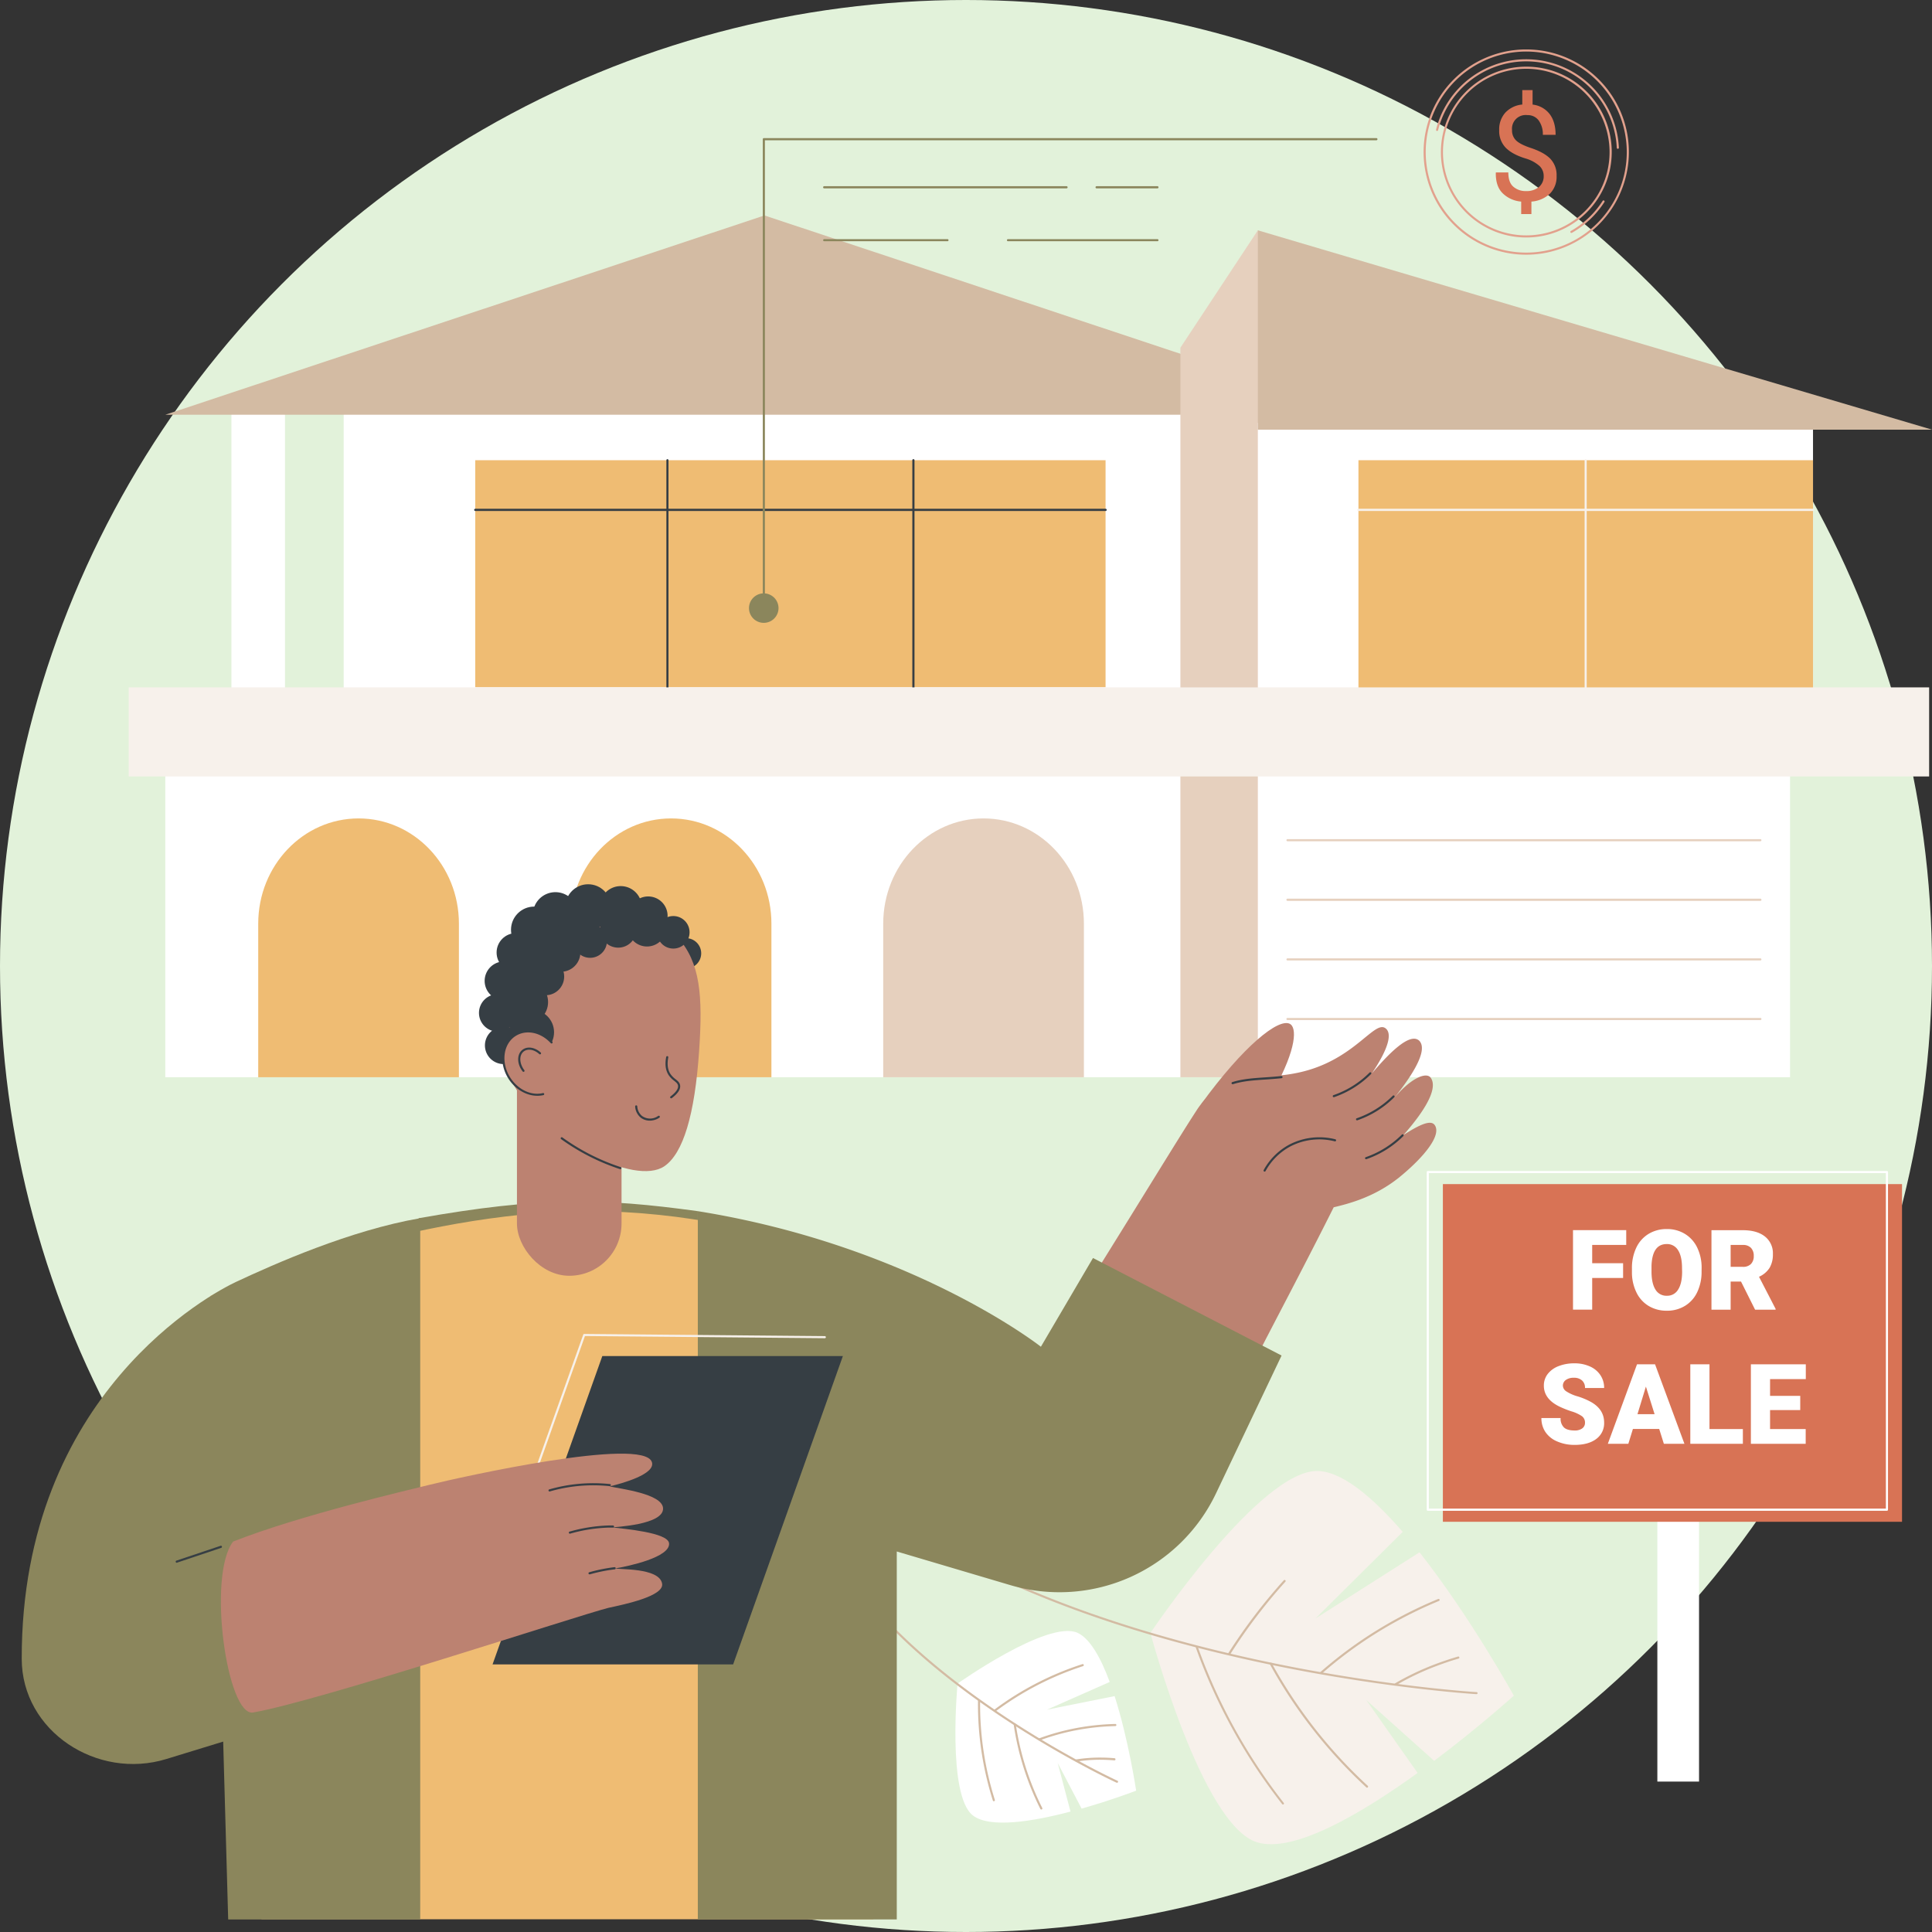 <svg viewBox="0 0 889.44 889.44" xmlns="http://www.w3.org/2000/svg"><rect x="0" y="0" width="889.44" height="889.44" fill="#333333" stroke="none"/><circle cx="444.72" cy="444.72" fill="#e2f2da" r="444.72"/><path d="m645.77 705.24-40.19 39.89 47.93-30.49c23.36 29.62 43.42 66 43.42 66s-15.94 14.4-36.67 30l-31.27-28 23.64 33.58c-26.06 18.81-57.1 37.06-73.88 31.93-25.48-7.78-49.13-96.38-49.13-96.38s50.81-75.77 77.38-74.57c11.39.56 25.31 12.48 38.77 28.04z" fill="#f7f1eb"/><path d="m679.75 779.94c-.32 0-32.52-2-76.51-10-40.6-7.39-99.84-21.58-151.48-47.21-17.29-8.58-36.65-20.51-57.54-35.45a.49.49 0 1 1 .57-.79c20.84 14.91 40.16 26.81 57.4 35.37 51.51 25.58 110.65 39.74 151.18 47.14 43.93 8 76.09 10 76.41 10a.49.49 0 0 1 .45.52.48.48 0 0 1 -.48.42z" fill="#d3bba3"/><path d="m590.64 830.73a.48.48 0 0 1 -.38-.18 257.36 257.36 0 0 1 -39.72-72 .49.49 0 0 1 .29-.62.48.48 0 0 1 .62.3 256.76 256.76 0 0 0 39.55 71.77.48.48 0 0 1 -.08.68.47.47 0 0 1 -.28.05z" fill="#d3bba3"/><path d="m629.36 823a.51.51 0 0 1 -.33-.13 223.89 223.89 0 0 1 -44.41-56.7.49.49 0 0 1 .19-.66.48.48 0 0 1 .66.19 224.7 224.7 0 0 0 20.42 30.78 222.36 222.36 0 0 0 23.8 25.67.49.49 0 0 1 0 .69.48.48 0 0 1 -.33.16z" fill="#d3bba3"/><path d="m565.86 761.87a.5.5 0 0 1 -.26-.08.48.48 0 0 1 -.15-.67 254.45 254.45 0 0 1 25.55-33.57.49.49 0 1 1 .73.65 253.21 253.21 0 0 0 -25.41 33.44.48.48 0 0 1 -.46.23z" fill="#d3bba3"/><path d="m608.25 770.61a.48.48 0 0 1 -.36-.17.49.49 0 0 1 0-.69 193.76 193.76 0 0 1 26.32-19.41 197.47 197.47 0 0 1 27.88-14.21.49.49 0 0 1 .64.26.5.5 0 0 1 -.26.64 196.67 196.67 0 0 0 -27.75 14.14 193.06 193.06 0 0 0 -26.19 19.31.45.45 0 0 1 -.28.13z" fill="#d3bba3"/><path d="m642.52 775.85a.48.48 0 0 1 -.42-.24.49.49 0 0 1 .17-.66 122.85 122.85 0 0 1 18.53-8.82c3.36-1.27 6.87-2.45 10.43-3.5a.51.51 0 0 1 .61.33.5.5 0 0 1 -.33.61c-3.54 1-7 2.21-10.36 3.47a121.37 121.37 0 0 0 -18.38 8.75.54.54 0 0 1 -.25.06z" fill="#d3bba3"/><path d="m510.88 774.33-28.88 12.76 31.13-6.25c6.49 20.31 9.92 43.53 9.92 43.53s-11.18 4.31-25.11 8.27l-11-21 5.89 22.36c-17.36 4.58-37.22 7.84-45 1.73-11.86-9.27-7-60.64-7-60.64s41.47-29.45 55.19-23.41c5.84 2.64 10.83 11.73 14.86 22.65z" fill="#fff"/><path d="m514.25 820.71a.51.51 0 0 1 -.2 0c-.66-.3-66.29-30.61-108.66-76.54-23.14-25.08-45.59-66-60.35-96a.49.49 0 1 1 .87-.43c14.73 29.89 37.13 70.77 60.19 95.77 42.24 45.77 107.7 76 108.36 76.3a.49.49 0 0 1 -.21.93z" fill="#d3bba3"/><path d="m457.54 829.25a.48.48 0 0 1 -.46-.34 147.87 147.87 0 0 1 -5.16-22.12 145.58 145.58 0 0 1 -1.67-23.85.48.48 0 0 1 .49-.48.48.48 0 0 1 .48.49 145.77 145.77 0 0 0 6.78 45.66.49.49 0 0 1 -.31.61z" fill="#d3bba3"/><path d="m479.39 833.05a.48.48 0 0 1 -.43-.26 128.24 128.24 0 0 1 -12.29-38.9.49.49 0 0 1 .41-.55.49.49 0 0 1 .55.41 127.63 127.63 0 0 0 12.2 38.6.48.48 0 0 1 -.22.65.42.42 0 0 1 -.22.05z" fill="#d3bba3"/><path d="m458 788a.47.47 0 0 1 -.39-.2.48.48 0 0 1 .1-.68 139.21 139.21 0 0 1 40.6-21 .47.47 0 0 1 .61.31.49.49 0 0 1 -.31.61 138.95 138.95 0 0 0 -40.32 20.87.53.53 0 0 1 -.29.09z" fill="#d3bba3"/><path d="m478.52 801.25a.49.49 0 0 1 -.46-.32.49.49 0 0 1 .29-.62 106.12 106.12 0 0 1 17.65-4.85 111.47 111.47 0 0 1 17.45-1.79.49.49 0 0 1 .5.48.48.48 0 0 1 -.47.49 109.57 109.57 0 0 0 -17.3 1.78 105.15 105.15 0 0 0 -17.49 4.8.51.51 0 0 1 -.17.03z" fill="#d3bba3"/><path d="m495.5 811a.49.49 0 0 1 -.08-1 68.93 68.93 0 0 1 11.49-.86c2 0 4.09.11 6.18.29a.49.49 0 0 1 -.09 1c-2.05-.18-4.11-.27-6.1-.29a67.79 67.79 0 0 0 -11.32.85z" fill="#d3bba3"/><path d="m158.22 181.69h411.33v166.84h-411.33z" fill="#fff"/><path d="m106.55 181.69h24.66v166.84h-24.66z" fill="#fff" transform="matrix(-1 0 0 -1 237.75 530.23)"/><path d="m627.79 190.94h-551.69l275.84-91.76z" fill="#d3bba3"/><path d="m76.1 334.67h502.98v161.25h-502.98z" fill="#fff"/><path d="m614.74 495.92h-71.32v-335.84l35.66-54.05z" fill="#e6d0be"/><path d="m579.08 194.7h255.58v142.25h-255.58z" fill="#fff"/><path d="m625.39 211.87h209.27v110.39h-209.27z" fill="#efbc73"/><path d="m579.08 348.53h245v147.39h-245z" fill="#fff"/><path d="m810.43 387.29h-217.7a.49.49 0 0 1 -.48-.49.48.48 0 0 1 .48-.48h217.7a.47.47 0 0 1 .48.48.48.48 0 0 1 -.48.49z" fill="#e6d0be"/><path d="m810.43 414.73h-217.7a.49.49 0 0 1 0-1h217.7a.49.49 0 0 1 0 1z" fill="#e6d0be"/><path d="m810.43 442.17h-217.7a.48.48 0 0 1 -.48-.48.49.49 0 0 1 .48-.49h217.7a.48.48 0 0 1 .48.49.47.47 0 0 1 -.48.48z" fill="#e6d0be"/><path d="m810.43 469.62h-217.7a.49.49 0 0 1 0-1h217.7a.49.49 0 0 1 0 1z" fill="#e6d0be"/><path d="m218.79 211.87h290.18v104.52h-290.18z" fill="#efbc73"/><path d="m307.27 316.93a.48.48 0 0 1 -.49-.48v-104.58a.49.49 0 0 1 .49-.49.48.48 0 0 1 .48.49v104.58a.47.47 0 0 1 -.48.48z" fill="#363e44"/><path d="m420.49 316.93a.48.48 0 0 1 -.48-.48v-104.58a.49.49 0 1 1 1 0v104.58a.48.48 0 0 1 -.52.48z" fill="#363e44"/><path d="m509 235.23h-290.21a.49.49 0 1 1 0-1h290.21a.49.49 0 1 1 0 1z" fill="#363e44"/><path d="m59.25 316.45h828.87v41.01h-828.87z" fill="#f7f1eb"/><path d="m165.07 376.78c-25.51 0-46.19 21.69-46.19 48.45v70.69h92.39v-70.69c0-26.76-20.68-48.45-46.2-48.45z" fill="#efbc73"/><path d="m308.94 376.78c-25.51 0-46.2 21.69-46.2 48.45v70.69h92.4v-70.69c0-26.76-20.68-48.45-46.2-48.45z" fill="#efbc73"/><path d="m452.81 376.78c-25.52 0-46.2 21.69-46.2 48.45v70.69h92.39v-70.69c0-26.76-20.68-48.45-46.19-48.45z" fill="#e6d0be"/><path d="m889.44 197.8h-310.36v-91.77z" fill="#d3bba3"/><path d="m730 316.93a.48.48 0 0 1 -.49-.48v-104.58a.49.49 0 0 1 .49-.49.48.48 0 0 1 .48.49v104.58a.47.47 0 0 1 -.48.48z" fill="#f7f1eb"/><path d="m834.66 235.23h-209.27a.49.49 0 0 1 0-1h209.27a.49.49 0 1 1 0 1z" fill="#f7f1eb"/><path d="m460.32 655.77c47.49-74.4 79.76-128.1 90.37-144.29a35.67 35.67 0 0 1 6.56-7.76c12.94-11.37 26.36-5.44 45.42-11.18 21.63-6.51 30.12-22.42 35-19.27 3.36 2.2 1.84 9.1-6.12 20.92 7.08-8.28 17.18-19.09 21.74-15.16 5 4.82-5.35 18.92-12 27.14 8.1-9.95 15.38-12.82 17.38-10 3.15 4.44-1.34 13.62-12.55 26.36 10.2-6.63 13.66-6.72 14.81-3.79 2.12 5.35-7.3 15.65-17 23.47-11.05 8.79-22.59 11.85-29.93 13.59-27.86 55.56-48.22 90.21-67.3 136.66-12.14 29.61-82.42 11.54-86.38-36.69z" fill="#bc8271"/><path d="m586.41 501.89c10.8-19.58 10.55-28.93 7.4-30.55-5.31-2.71-21.37 10.23-40.75 36.85 9.45-.92 23.94-5.38 33.35-6.3z" fill="#bc8271"/><path d="m582.19 539.38a.46.46 0 0 1 -.23-.06.48.48 0 0 1 -.19-.66 29.16 29.16 0 0 1 11.93-11.79 30 30 0 0 1 21.1-2.36.49.49 0 0 1 -.24.94 29 29 0 0 0 -20.41 2.28 28.23 28.23 0 0 0 -11.53 11.4.5.5 0 0 1 -.43.25z" fill="#363e44"/><path d="m567.45 499.13a.5.5 0 0 1 -.47-.33.51.51 0 0 1 .32-.62c4.71-1.49 9.68-1.82 14.94-2.18 2.46-.16 5-.34 7.66-.63a.49.49 0 0 1 .1 1c-2.67.29-5.23.47-7.7.63-5.2.35-10.11.68-14.71 2.14a.32.32 0 0 1 -.14-.01z" fill="#363e44"/><path d="m614.05 505.12a.47.47 0 0 1 -.46-.32.48.48 0 0 1 .3-.62 44.47 44.47 0 0 0 7.34-3.32 43.7 43.7 0 0 0 9.28-7.08.48.48 0 0 1 .68 0 .49.49 0 0 1 0 .69 44.71 44.71 0 0 1 -17 10.63.47.47 0 0 1 -.14.02z" fill="#363e44"/><path d="m624.75 515.77a.47.47 0 0 1 -.45-.32.48.48 0 0 1 .3-.62 43.91 43.91 0 0 0 16.62-10.4.48.48 0 0 1 .68 0 .49.49 0 0 1 0 .69 44.64 44.64 0 0 1 -17 10.63z" fill="#363e44"/><path d="m628.92 533.67a.47.47 0 0 1 -.46-.32.48.48 0 0 1 .3-.62 43.91 43.91 0 0 0 16.62-10.4.48.48 0 0 1 .68 0 .49.49 0 0 1 0 .69 44.71 44.71 0 0 1 -17 10.63z" fill="#363e44"/><path d="m321.26 614.39h-127.84l-.65-53.56c56-9.91 84.18-9.34 128.49-3.24z" fill="#8b865c"/><path d="m421.75 592.31s-77.32-39.39-166.87-34.26c-80.06 4.59-158 38.54-158 38.54l38.16 97-14.64 190h281.68l-17.41-184z" fill="#efbc73"/><path d="m321.26 557.59v326.07h91.59v-169.4l52.21 15.47a79.83 79.83 0 0 0 94.81-42.33l30.13-63.35-86.81-44.9-23.99 40.85s-58.93-46.49-157.94-62.41z" fill="#8b865c"/><path d="m108.51 590.22c-10.51 4.92-98.63 51.26-98.51 173.4 0 33.4 34.75 56 66.66 46.16l26.09-8 2.3 81.89h88.41v-322.85c-32.23 5.55-67.19 21.08-84.95 29.4z" fill="#8b865c"/><path d="m81.46 719.44a.49.49 0 0 1 -.15-1l20.23-6.79a.49.49 0 0 1 .31.93l-20.23 6.78a.45.45 0 0 1 -.16.08z" fill="#363e44"/><path d="m218.44 757a.45.45 0 0 1 -.16 0 .49.49 0 0 1 -.3-.62l50.52-141.94a.54.54 0 0 1 .47-.33l110.75 1a.5.5 0 0 1 .49.49.49.49 0 0 1 -.49.48l-110.42-1-50.4 141.63a.48.48 0 0 1 -.46.29z" fill="#f7f1eb"/><path d="m337.52 766.24h-110.76l50.53-141.95h110.75z" fill="#363e44"/><path d="m107.31 709.7c31.33-12.34 81.58-23.9 89.85-26 15.46-3.85 99-22.39 102.94-10.62 1.9 5.62-14 9.92-19.45 11.22 4.9 1.11 24.17 3.35 24.6 10 .5 7.81-22.88 8.65-23.23 8.89 5.08.63 25.46 2.31 26 7.28.66 6.46-18.76 10.58-24.63 11.55.75.7 20.32-.53 21.44 7.14.82 5.64-17 9.39-24.73 11.05-13.73 3.43-133.13 42.87-163.56 48.17-11.94 2.09-21.28-62.82-9.23-78.68z" fill="#bc8271"/><path d="m253 686.63a.48.48 0 0 1 -.46-.35.47.47 0 0 1 .33-.6 73.32 73.32 0 0 1 27.93-2.46.49.49 0 0 1 .43.54.5.5 0 0 1 -.53.43 72.22 72.22 0 0 0 -27.56 2.42z" fill="#363e44"/><path d="m262.35 706.07a.48.48 0 0 1 -.46-.36.48.48 0 0 1 .33-.6 73.83 73.83 0 0 1 17.85-2.82h2.15a.49.49 0 0 1 .48.49.48.48 0 0 1 -.48.49c-.7 0-1.41 0-2.12 0a72.34 72.34 0 0 0 -17.62 2.78z" fill="#363e44"/><path d="m271.4 724.78a.48.48 0 0 1 -.46-.35.47.47 0 0 1 .33-.6 75 75 0 0 1 11.62-2.35.49.49 0 0 1 .12 1 74 74 0 0 0 -11.47 2.31.34.34 0 0 1 -.14-.01z" fill="#363e44"/><ellipse cx="315.91" cy="439.01" fill="#363e44" rx="6.99" ry="6.99" transform="matrix(.001 -1 1 .001 -123.5 754.36)"/><path d="m273.12 418.12c2.38-.23 25.23-2.1 39 13.53 10.24 11.63 11.47 26.56 9.75 51.92-2 29.86-7.41 47.42-16 53.32-13.57 9.31-54.24-11.52-69.53-37.59-11-18.82-9.78-43.05 1.89-61.67s33.37-19.36 34.89-19.51z" fill="#bc8271"/><rect fill="#bc8271" height="125.35" rx="24.07" transform="matrix(-1 0 0 -1 524.12 1049.31)" width="48.15" x="237.98" y="461.98"/><g fill="#363e44"><path d="m285.58 538.23h-.15a99.26 99.26 0 0 1 -27.11-13.81.48.48 0 0 1 -.1-.68.49.49 0 0 1 .68-.1 98.36 98.36 0 0 0 26.83 13.67.48.48 0 0 1 .32.61.49.49 0 0 1 -.47.31z"/><path d="m240.45 481.28a8.6 8.6 0 1 1 -8.6-8.61 8.6 8.6 0 0 1 8.6 8.61z"/><ellipse cx="244.69" cy="475.22" rx="10.38" ry="10.39"/><path d="m306.81 426.8a8.94 8.94 0 1 1 -8.93-8.94 8.94 8.94 0 0 1 8.93 8.94z"/><ellipse cx="284.63" cy="427.88" rx="8.38" ry="8.38" transform="matrix(1 -.001 .001 1 -.45 .3)"/><ellipse cx="271.75" cy="433.32" rx="7.76" ry="7.76" transform="matrix(.002 -1 1 .002 -162.19 704.08)"/><ellipse cx="310.06" cy="429.15" rx="7.48" ry="7.49" transform="matrix(1 -.001 .001 1 -.51 .37)"/><path d="m307.34 421.64a8.94 8.94 0 1 1 -8.93-8.94 8.93 8.93 0 0 1 8.93 8.94z"/><path d="m295.46 417.64a9.7 9.7 0 1 1 -9.7-9.7 9.7 9.7 0 0 1 9.7 9.7z"/><ellipse cx="270.64" cy="417.71" rx="10.53" ry="10.54" transform="matrix(1 -.002 .002 1 -.71 .46)"/><path d="m266.09 421.12a10.39 10.39 0 1 1 -10.39-10.39 10.39 10.39 0 0 1 10.39 10.39z"/><ellipse cx="245.92" cy="428.05" rx="10.67" ry="10.68"/><ellipse cx="237.55" cy="438.52" rx="8.93" ry="8.94"/><path d="m241 451.57a8.94 8.94 0 1 1 -8.94-8.94 8.94 8.94 0 0 1 8.94 8.94z"/><ellipse cx="258.78" cy="439.3" rx="8.94" ry="8.93" transform="matrix(0 -1 1 0 -181.03 697.21)"/><ellipse cx="264.38" cy="428.5" rx="7.76" ry="7.76"/><ellipse cx="251.14" cy="449.59" rx="8.61" ry="8.6" transform="matrix(.001 -1 1 .001 -198.71 700.27)"/><path d="m253.15 443.85a8.61 8.61 0 1 1 -8.61-8.6 8.61 8.61 0 0 1 8.61 8.6z"/><ellipse cx="242.22" cy="461.33" rx="10.1" ry="10.1"/><path d="m237.73 466.3a8.61 8.61 0 1 1 -8.61-8.6 8.61 8.61 0 0 1 8.61 8.6z"/><path d="m309 505.63a.51.51 0 0 1 -.39-.19.48.48 0 0 1 .1-.68c2.48-1.89 3.63-3.55 3.44-4.95-.13-.93-.82-1.48-1.78-2.25a10.7 10.7 0 0 1 -2.6-2.7c-1.36-2.14-1.72-4.92-1.07-8.25a.49.49 0 0 1 .57-.39.49.49 0 0 1 .39.57c-.61 3.09-.29 5.63.93 7.55a10.28 10.28 0 0 0 2.39 2.47c1 .8 1.94 1.55 2.13 2.87.25 1.79-1 3.7-3.81 5.85a.49.49 0 0 1 -.3.1z"/><path d="m299.13 515.91a6.75 6.75 0 0 1 -4.14-1.37 7.18 7.18 0 0 1 -2.58-5.16.48.48 0 0 1 .45-.51.49.49 0 0 1 .52.46 6.2 6.2 0 0 0 2.21 4.44 6.35 6.35 0 0 0 7.38 0 .49.49 0 1 1 .54.81 8 8 0 0 1 -4.38 1.33z"/></g><path d="m250.1 503.63c-5.55 1.39-12.07-1.55-15.77-7.55-4.39-7.16-3.1-15.95 2.89-19.64 5.14-3.16 12.05-1.56 16.7 3.46z" fill="#bc8271"/><path d="m247.3 504.46c-5.06 0-10.27-3.07-13.38-8.13-4.53-7.37-3.16-16.48 3.05-20.3 5.26-3.24 12.38-1.79 17.3 3.54a.48.48 0 0 1 0 .68.49.49 0 0 1 -.69 0c-4.61-5-11.22-6.37-16.08-3.38-5.76 3.55-7 12.06-2.73 19 3.5 5.69 9.76 8.71 15.23 7.34a.49.49 0 0 1 .24.94 12 12 0 0 1 -2.94.31z" fill="#363e44"/><path d="m241 493.45a.46.46 0 0 1 -.38-.19c-2.69-3.43-2.75-7.88-.14-9.94 2.22-1.74 5.67-1.26 8.39 1.18a.49.49 0 1 1 -.65.72c-2.36-2.11-5.29-2.58-7.14-1.13-2.19 1.72-2 5.57.3 8.57a.49.49 0 0 1 -.08.69.47.47 0 0 1 -.3.1z" fill="#363e44"/><path d="m763 635.47h19.19v184.72h-19.19z" fill="#fff"/><path d="m664.26 545.13h211.38v155.46h-211.38z" fill="#d87355"/><g fill="#fff"><path d="m868.69 695.52h-211.37a.49.49 0 0 1 -.49-.49v-155.45a.49.49 0 0 1 .49-.49h211.37a.49.49 0 0 1 .49.49v155.42a.49.49 0 0 1 -.49.52zm-210.89-1h210.41v-154.46h-210.41z"/><path d="m747.23 588.34h-14.23v14.58h-8.83v-36.6h24.5v6.81h-15.67v8.42h14.23z"/><path d="m783.36 585.37a21.52 21.52 0 0 1 -2 9.48 14.61 14.61 0 0 1 -5.65 6.34 15.68 15.68 0 0 1 -8.34 2.23 16 16 0 0 1 -8.3-2.15 14.63 14.63 0 0 1 -5.64-6.15 21 21 0 0 1 -2.13-9.17v-2.06a21.75 21.75 0 0 1 2-9.49 14.71 14.71 0 0 1 5.66-6.35 15.88 15.88 0 0 1 8.39-2.23 15.61 15.61 0 0 1 8.3 2.21 14.84 14.84 0 0 1 5.68 6.29 21.13 21.13 0 0 1 2.05 9.37zm-9-1.53q0-5.46-1.83-8.28a5.83 5.83 0 0 0 -5.22-2.83q-6.63 0-7 9.95v2.69c0 3.59.6 6.34 1.79 8.27a5.83 5.83 0 0 0 5.3 2.89 5.77 5.77 0 0 0 5.16-2.84q1.82-2.84 1.84-8.17z"/><path d="m801.52 590h-4.78v12.95h-8.83v-36.6h14.41q6.52 0 10.19 2.89a9.77 9.77 0 0 1 3.68 8.16 11.86 11.86 0 0 1 -1.55 6.32 11 11 0 0 1 -4.84 4.07l7.64 14.78v.38h-9.44zm-4.78-6.78h5.58a5 5 0 0 0 3.79-1.33 5.09 5.09 0 0 0 1.27-3.69 5.2 5.2 0 0 0 -1.28-3.72 5 5 0 0 0 -3.78-1.34h-5.58z"/><path d="m729.69 655a3.62 3.62 0 0 0 -1.37-3 17.1 17.1 0 0 0 -4.82-2.24 45.3 45.3 0 0 1 -5.63-2.24q-7.12-3.5-7.12-9.6a8.62 8.62 0 0 1 1.77-5.37 11.48 11.48 0 0 1 5-3.62 19.56 19.56 0 0 1 7.29-1.29 17 17 0 0 1 7.08 1.41 11.14 11.14 0 0 1 4.87 4 10.42 10.42 0 0 1 1.74 5.94h-8.81a4.4 4.4 0 0 0 -1.37-3.47 5.34 5.34 0 0 0 -3.71-1.23 6.05 6.05 0 0 0 -3.73 1 3.19 3.19 0 0 0 -1.37 2.66 3.25 3.25 0 0 0 1.5 2.55 19.15 19.15 0 0 0 5.31 2.36 32.14 32.14 0 0 1 6.24 2.63q5.94 3.42 5.94 9.42a8.94 8.94 0 0 1 -3.62 7.54q-3.63 2.74-9.94 2.74a19.75 19.75 0 0 1 -8.06-1.59 12.17 12.17 0 0 1 -5.44-4.38 11.41 11.41 0 0 1 -1.82-6.39h8.85a5.58 5.58 0 0 0 1.53 4.33q1.51 1.4 4.94 1.4a5.68 5.68 0 0 0 3.46-.95 3.11 3.11 0 0 0 1.29-2.61z"/><path d="m763.85 657.85h-12.1l-2.11 6.84h-9.44l13.44-36.6h8.3l13.53 36.6h-9.47zm-10-6.81h7.88l-4-12.69z"/><path d="m787 657.9h15.37v6.79h-24.2v-36.6h8.83z"/><path d="m828.78 649.16h-13.89v8.74h16.4v6.79h-25.23v-36.6h25.28v6.81h-16.45v7.72h13.89z"/></g><path d="m351.65 277.34a.47.47 0 0 1 -.48-.48v-212.8a.48.48 0 0 1 .48-.48h282a.49.49 0 1 1 0 1h-281.51v212.28a.48.48 0 0 1 -.49.48z" fill="#8b865c"/><ellipse cx="351.65" cy="279.91" fill="#8b865c" rx="6.8" ry="6.79" transform="matrix(1 -.001 .001 1 -.32 .4)"/><path d="m532.85 86.72h-28a.49.49 0 1 1 0-1h28a.49.49 0 1 1 0 1z" fill="#8b865c"/><path d="m491 86.72h-111.56a.49.49 0 0 1 0-1h111.56a.49.49 0 1 1 0 1z" fill="#8b865c"/><path d="m532.85 111.06h-68.8a.48.48 0 0 1 -.49-.48.49.49 0 0 1 .49-.49h68.8a.49.49 0 0 1 .49.49.48.48 0 0 1 -.49.48z" fill="#8b865c"/><path d="m436.19 111.06h-56.75a.47.47 0 0 1 -.48-.48.48.48 0 0 1 .48-.49h56.75a.49.49 0 0 1 .49.49.48.48 0 0 1 -.49.48z" fill="#8b865c"/><path d="m702.6 117.26a47.25 47.25 0 1 1 47.29-47.26 47.32 47.32 0 0 1 -47.29 47.26zm0-93.53a46.28 46.28 0 1 0 46.32 46.27 46.34 46.34 0 0 0 -46.32-46.27z" fill="#e2a18d"/><path d="m723.41 107.24a.48.48 0 0 1 -.41-.24.49.49 0 0 1 .18-.66 42 42 0 0 0 14.59-13.79.49.49 0 1 1 .82.52 43.14 43.14 0 0 1 -14.93 14.12.48.48 0 0 1 -.25.05z" fill="#e2a18d"/><path d="m744.8 68.51a.48.48 0 0 1 -.48-.47 41.77 41.77 0 0 0 -82.25-8.13.49.49 0 0 1 -.59.36.48.48 0 0 1 -.35-.59 42.74 42.74 0 0 1 84.16 8.32.5.5 0 0 1 -.47.51z" fill="#e2a18d"/><path d="m702.6 109.33a39.32 39.32 0 1 1 39.4-39.33 39.38 39.38 0 0 1 -39.4 39.33zm0-77.67a38.35 38.35 0 1 0 38.4 38.34 38.41 38.41 0 0 0 -38.4-38.34z" fill="#e2a18d"/><path d="m710.67 81a6.27 6.27 0 0 0 -1.93-4.59 16.54 16.54 0 0 0 -6.3-3.42q-6.06-1.83-9.16-4.89a11 11 0 0 1 -3.09-8.16 11.49 11.49 0 0 1 2.81-8.07 12.2 12.2 0 0 1 7.82-3.75v-6.63h4.74v6.66a11.5 11.5 0 0 1 7.82 4.31q2.77 3.59 2.78 9.61h-5.88a10.72 10.72 0 0 0 -1.9-6.6 6.19 6.19 0 0 0 -5.22-2.47 6.3 6.3 0 0 0 -7.06 6.9 6.34 6.34 0 0 0 1.82 4.71q1.82 1.8 6.56 3.42 6.15 2 9.13 4.94a10.8 10.8 0 0 1 3 8 11 11 0 0 1 -3.09 8.21 13.82 13.82 0 0 1 -8.5 3.62v5.76h-4.71v-5.76a13.75 13.75 0 0 1 -8.5-3.8q-3.3-3.23-3.18-9.47l.06-.15h5.7q0 4.62 2.33 6.59a8.56 8.56 0 0 0 5.72 2 9.07 9.07 0 0 0 6-1.84 6.36 6.36 0 0 0 2.23-5.13z" fill="#d87355"/></svg>